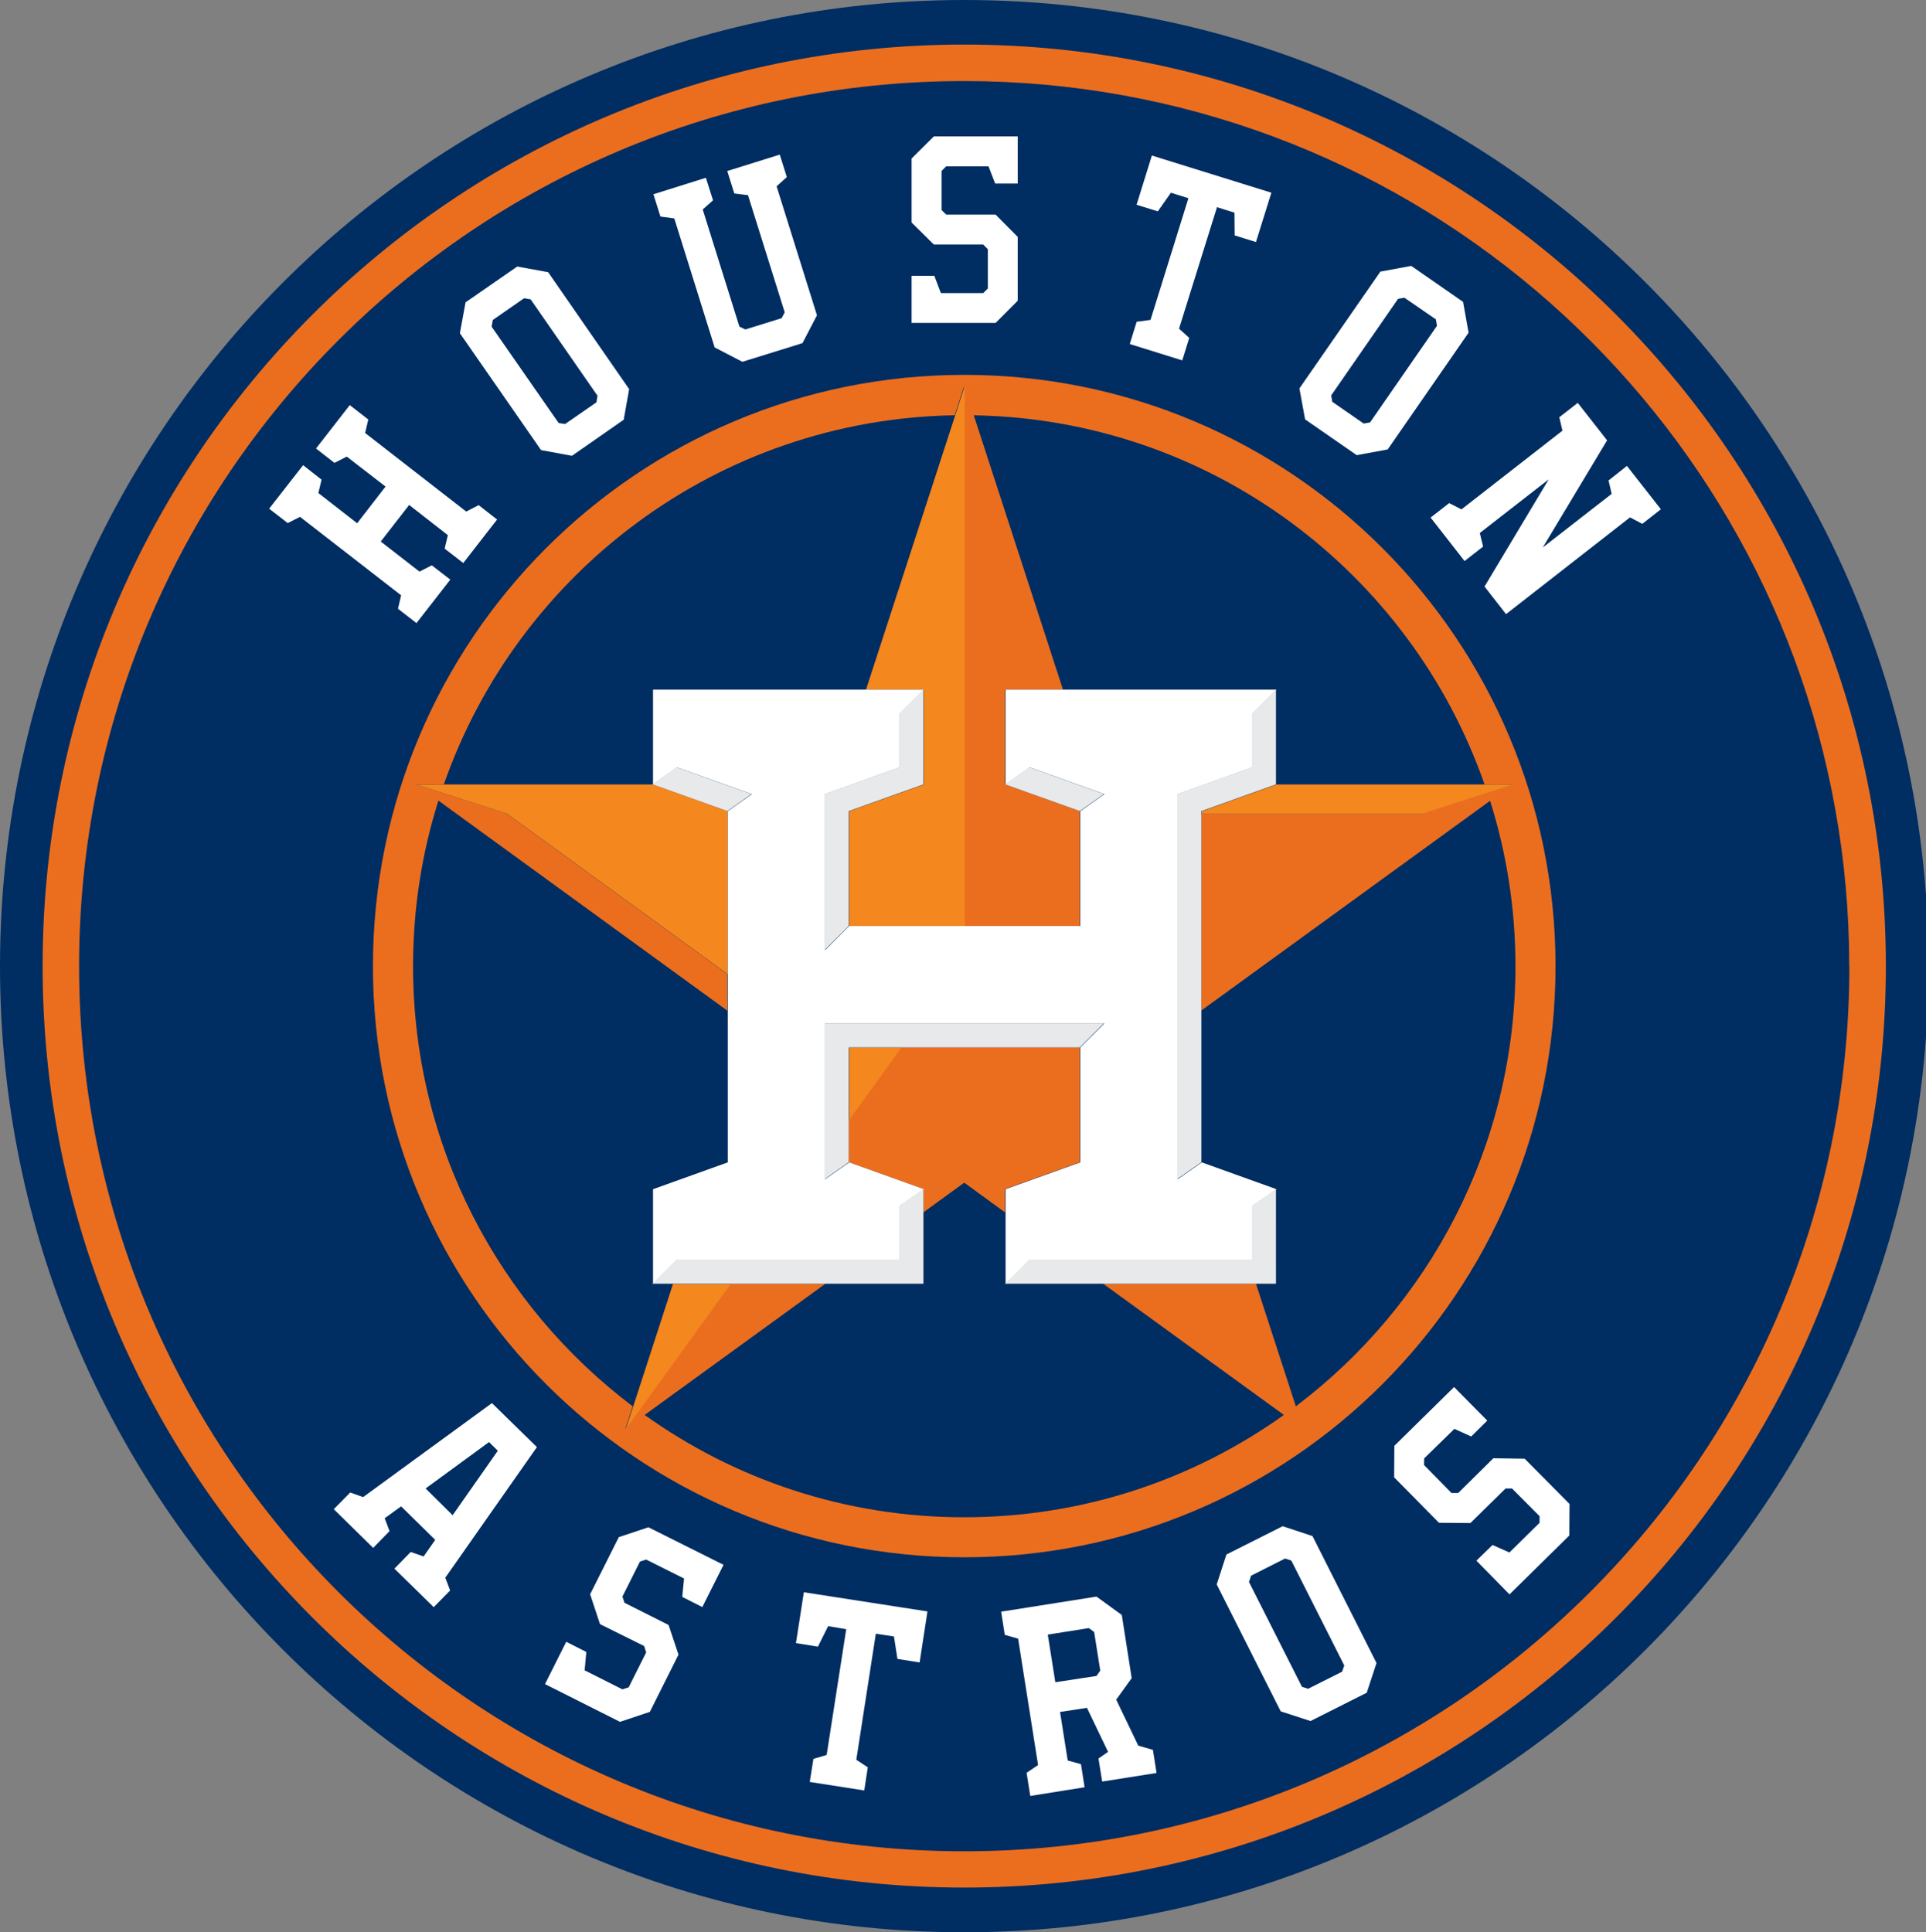 <svg clip-rule="evenodd" fill-rule="evenodd" xmlns="http://www.w3.org/2000/svg" width="299" height="300" style=""><rect width="100%" height="100%" fill="#808080" stroke="none"/><rect id="backgroundrect" width="100%" height="100%" x="0" y="0" fill="none" stroke="none"/><g class="currentLayer" style=""><title>Layer 1</title><path d="m149.693,0 c-82.671,0 -149.693,67.16 -149.693,150.013 c0,82.809 67.022,149.987 149.693,149.987 c82.681,0 149.705,-67.172 149.705,-149.987 c0,-82.854 -67.017,-150.013 -149.705,-150.013 " fill="#002d62" id="svg_1" class=""/><path d="m149.693,6.918 c-79.02,0 -143.078,64.058 -143.078,143.078 c0,79.023 64.058,143.064 143.078,143.064 c79.017,0 143.078,-64.041 143.078,-143.064 c0,-79.026 -64.064,-143.078 -143.078,-143.078 " fill="#eb6e1f" id="svg_2" class=""/><path d="m287.106,150 v0.013 c0,75.879 -61.53,137.414 -137.414,137.414 c-75.888,0 -137.414,-61.535 -137.414,-137.427 c0,-75.895 61.521,-137.414 137.402,-137.414 c67.587,0 123.77,48.806 135.242,113.084 c1.426,7.894 2.161,16.026 2.161,24.334 " fill="#002d62" id="svg_3" class=""/><path d="m149.693,58.202 c-50.7,0 -91.795,41.102 -91.795,91.81 c0,50.69 41.095,91.767 91.795,91.767 c50.712,0 91.794,-41.077 91.794,-91.767 c0,-50.706 -41.081,-91.812 -91.794,-91.812 " fill="#eb6e1f" id="svg_4" class=""/><path d="m201.17,218.342 l-6.187,-19.029 h-23.719 l28.052,20.367 c-13.999,10.002 -31.12,15.888 -49.631,15.888 c-18.492,0 -35.626,-5.886 -49.604,-15.888 l28.054,-20.367 h-14.751 l-16.308,22.57 l1.15,-3.541 c-20.709,-15.627 -34.1,-40.399 -34.1,-68.328 c0,-8.973 1.375,-17.596 3.94,-25.714 l44.849,32.614 v-5.676 l-34.247,-24.912 l-14.11,-4.546 h4.348 c11.52,-32.948 42.596,-56.688 79.311,-57.309 l1.468,-4.558 v83.856 h17.946 v-17.842 l-11.608,-4.147 v-14.713 h8.998 l-13.848,-42.59 c36.721,0.631 67.793,24.36 79.291,57.305 h4.374 l-14.095,4.558 h-34.241 v30.55 l44.825,-32.561 c2.556,8.104 3.939,16.717 3.939,25.688 c0,27.913 -13.396,52.701 -34.097,68.327 " fill="#002d62" id="svg_5" class=""/><path d="m167.635,180.452 v-17.844 h-27.739 l-8.136,11.272 v6.571 l11.587,4.161 v3.622 l6.345,-4.614 l6.331,4.615 v-3.622 " fill="#eb6e1f" id="svg_6" class=""/><path d="m149.764,59.918 l-1.473,4.562 l-13.85,42.593 l8.983,0.004 v14.717 l-11.596,4.147 v17.835 h17.937 v-83.858 zm-85.151,61.877 l14.102,4.546 l34.266,24.917 v-25.318 l-11.605,-4.147 h-36.762 v0.002 zm133.553,0 l-11.589,4.145 v0.413 h34.248 l14.097,-4.559 h-36.755 zm-66.341,40.844 v11.26 l8.131,-11.26 zm-18.843,17.835 l-2.696,0.937 v0.012 l2.696,-0.95 zm-8.502,18.864 l-6.179,19.034 l-1.167,3.539 l16.327,-22.573 z" fill="#f4871e" id="svg_7" class=""/><path d="m144.972,21.18 l-3.451,3.432 v9.936 l3.451,3.416 h7.665 l0.72,0.732 v6.092 l-0.72,0.715 h-6.57 l-1.02,-2.688 h-3.527 v7.32 h13.044 l3.43,-3.446 v-9.909 l-3.434,-3.457 h-7.67 l-0.71,-0.706 v-6.078 l0.71,-0.715 h6.568 l1.032,2.675 h3.508 v-7.32 h-13.026 zm-23.92,2.826 l-8.152,2.549 l1.097,3.483 l2.123,0.265 l5.701,18.189 l-0.482,0.911 l-5.629,1.747 l-0.923,-0.44 l-5.692,-18.189 l1.6,-1.419 l-1.111,-3.5 l-8.143,2.56 l1.088,3.46 l2.153,0.294 l6.265,20.024 l4.303,2.232 l9.333,-2.898 l2.246,-4.324 l-6.267,-20.027 l1.586,-1.43 l-1.095,-3.486 zm57.77,0.14 l-2.376,7.647 l3.303,1.02 l2.029,-2.893 l2.717,0.857 l-5.883,18.892 l-2.148,0.284 l-1.072,3.462 l8.15,2.537 l1.084,-3.486 l-1.587,-1.437 l5.892,-18.862 l2.71,0.851 l0.032,3.529 l3.306,1.034 l2.393,-7.661 l-18.55,-5.773 zm40.268,17.138 l-4.792,0.885 l-12.572,18.137 l0.883,4.807 l8.019,5.556 v-0.004 l4.802,-0.881 l12.56,-18.133 l-0.86,-4.785 zm-138.795,0.1 l-8.017,5.552 l-0.885,4.797 l12.602,18.149 l4.797,0.885 l8.033,-5.598 l0.848,-4.751 l-12.581,-18.163 zm137.73,4.837 l4.886,3.36 l0.168,1.009 l-10.382,14.992 l-0.995,0.179 l-4.872,-3.378 l-0.173,-0.99 l10.384,-14.994 l0.985,-0.179 zm-136.661,0.082 l1.018,0.179 l10.379,14.966 l-0.173,1.02 l-4.864,3.367 l-0.999,-0.156 l-10.405,-14.962 l0.186,-1.035 v-0.004 l4.858,-3.374 zm163.577,16.246 l-2.872,2.234 l0.494,2.08 l-15.684,12.224 l-1.901,-0.979 l-2.886,2.248 l5.27,6.75 l2.88,-2.246 l-0.513,-2.108 l10.696,-8.324 l-9.962,16.637 l3.339,4.284 l19.253,-15.023 l1.903,1.006 l2.886,-2.262 l-5.272,-6.733 l-2.851,2.258 l0.48,2.083 l-10.694,8.322 l9.986,-16.633 l-4.553,-5.817 zm-190.64,0.345 l-5.242,6.74 l2.865,2.232 l1.911,-0.976 l6.022,4.653 l-4.41,5.694 l-6.022,-4.688 l0.494,-2.078 l-2.865,-2.248 l-5.272,6.754 l2.886,2.234 l1.908,-0.967 l15.7,12.182 l-0.491,2.085 l2.872,2.229 l5.251,-6.75 l-2.872,-2.218 l-1.911,0.976 l-6.015,-4.673 l4.41,-5.676 l6.009,4.687 l-0.496,2.094 l2.887,2.234 l5.251,-6.754 l-2.863,-2.234 l-1.931,0.997 l-15.691,-12.197 l0.489,-2.095 l-2.873,-2.232 l-0.002,-0.002 zm47.076,44.178 v14.719 l3.723,-2.658 l11.618,4.157 l-3.732,2.646 v54.531 l-11.609,4.166 v14.703 l3.723,-3.762 h34.581 v-8.34 l3.748,-2.602 l-11.596,-4.163 l-3.748,2.619 v-24.214 h43.374 l-3.749,3.751 v17.844 l-11.6,4.163 v14.703 l3.744,-3.762 h34.572 v-8.34 l3.737,-2.602 l-11.588,-4.163 l-3.753,2.619 v-59.796 l11.603,-4.159 v-8.313 l3.737,-3.744 h-42.057 v14.717 l3.746,-2.66 l11.605,4.159 l-3.751,2.647 v17.832 h-35.877 l-3.748,3.748 v-24.225 l11.596,-4.161 v-8.311 l3.748,-3.748 h-42.048 v-0.004 zm183.65,18.606 c1.069,5.917 1.75,11.977 2.024,18.14 c-0.273,-6.164 -0.953,-12.22 -2.024,-18.14 zm-59.288,89.671 l-9.273,9.124 l-0.033,4.89 l6.959,7.059 l4.879,0.04 l5.456,-5.361 h1.007 l4.275,4.301 v1.02 l-4.68,4.615 l-2.624,-1.169 l-2.504,2.437 l5.14,5.237 l9.287,-9.147 l0.035,-4.893 l-6.968,-7.027 l-4.86,-0.072 l-5.464,5.4 h-1.028 l-4.266,-4.343 l0.014,-1.03 l4.695,-4.588 l2.61,1.183 l2.493,-2.467 l-5.151,-5.207 zm-149.372,2.491 v0.004 l-19.994,14.591 l-2.004,-0.715 l-2.553,2.589 l6.118,6.011 l2.539,-2.605 l-0.75,-1.999 l2.546,-1.845 l5.3,5.205 l-1.805,2.575 l-1.999,-0.699 l-2.533,2.589 l6.102,5.98 l2.549,-2.589 l-0.75,-1.987 l14.219,-20.271 l-6.985,-6.835 zm-0.449,6.053 l1.363,1.347 l-7.012,10.007 l-4.196,-4.15 l9.844,-7.204 zm123.208,13.063 l-8.732,4.394 l-1.507,4.645 l9.934,19.705 l4.629,1.503 l8.732,-4.396 l1.514,-4.615 l-9.941,-19.708 zm-98.464,0.166 l-4.594,1.529 l-4.454,8.872 l1.529,4.632 l6.859,3.404 l0.314,0.99 l-2.714,5.419 l-0.972,0.315 l-5.869,-2.95 l0.261,-2.851 l-3.12,-1.586 l-3.294,6.572 l11.644,5.86 l4.631,-1.544 l4.45,-8.89 l-1.538,-4.604 l-6.845,-3.444 l-0.322,-0.965 l2.726,-5.44 l0.96,-0.305 l5.878,2.936 l-0.272,2.865 l3.112,1.573 l3.292,-6.559 l-11.661,-5.831 zm98.843,4.85 l0.964,0.315 l8.22,16.288 l-0.331,0.965 l-5.282,2.658 l-0.958,-0.314 l-8.22,-16.264 l0.315,-0.976 l5.293,-2.675 v0.002 zm-74.711,5.235 l-1.228,7.9 l3.411,0.548 l1.586,-3.183 l2.808,0.47 l-3.038,19.53 l-2.053,0.603 l-0.571,3.585 l8.462,1.321 l0.55,-3.595 l-1.784,-1.17 l3.031,-19.572 l2.814,0.427 l0.541,3.486 l3.443,0.554 l1.216,-7.926 l-19.188,-2.977 zm45.436,0.676 l-14.81,2.342 l0.566,3.597 l2.069,0.589 l3.099,19.626 l-1.784,1.202 l0.571,3.595 l8.436,-1.349 l-0.561,-3.583 l-2.06,-0.576 l-1.19,-7.528 l4.177,-0.646 l3.278,6.835 l-1.489,1.035 l0.578,3.579 l8.441,-1.335 l-0.566,-3.585 l-2.276,-0.662 l-3.425,-7.136 l2.405,-3.336 l-1.535,-9.811 l-3.926,-2.852 zm-1.188,4.893 l0.818,0.606 l0.951,5.995 l-0.585,0.827 l-6.393,0.978 l-1.172,-7.397 z" fill="#fff" id="svg_8" class=""/><path d="m198.088,121.78 v-14.715 l-3.741,3.759 v8.296 l-11.601,4.159 v59.786 l3.76,-2.617 v-54.522 m11.581,58.685 l-3.741,2.604 v8.335 h-34.564 l-3.754,3.763 h42.061 m-66.326,-36.694 h35.872 l3.75,-3.763 h-43.37 v24.223 l3.748,-2.631 v-6.571 m11.595,14.356 v-3.621 l-3.739,2.602 v8.335 h-34.58 l-3.732,3.763 h42.052 m-26.704,-76.033 l-11.614,-4.162 l-3.72,2.662 l11.602,4.146 m46.861,-6.807 l-3.754,2.659 l11.602,4.147 l3.756,-2.644 m-28.028,-1.501 v-14.715 l-3.739,3.759 v8.296 l-11.604,4.159 v24.223 l3.748,-3.733 v-17.845 " fill="#e7e9ea" id="svg_9" class=""/></g></svg>
